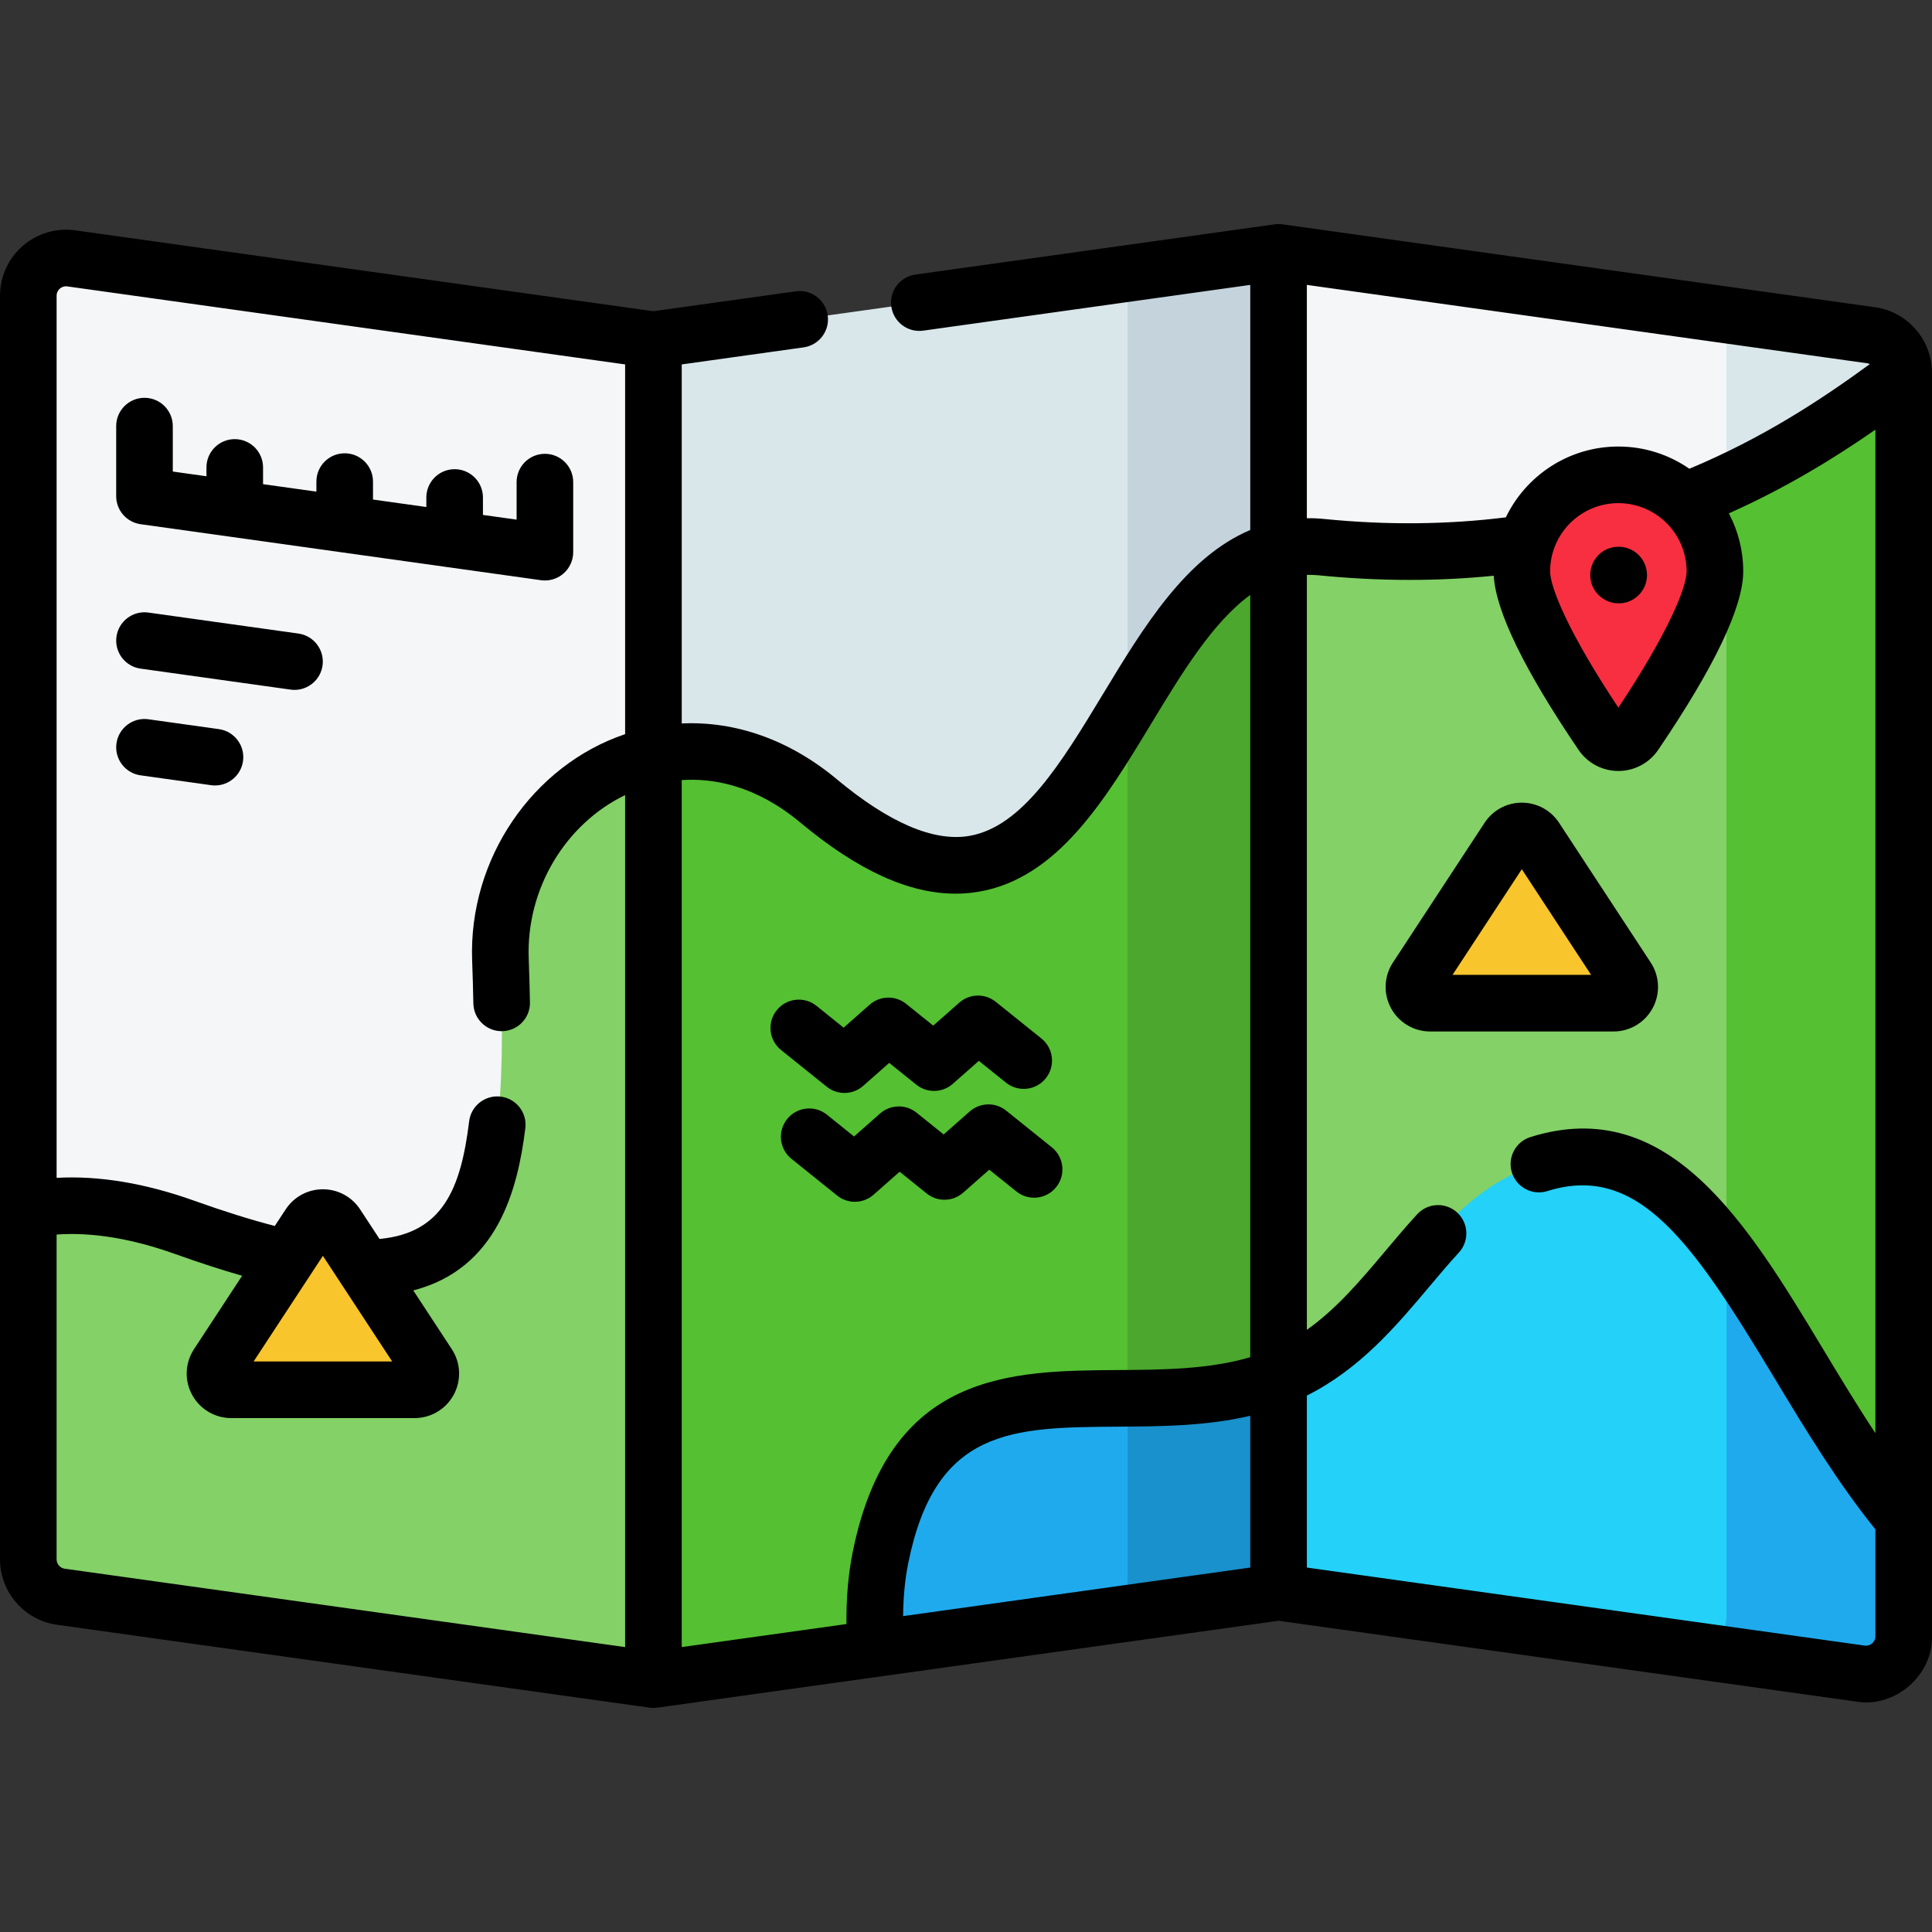<svg xmlns="http://www.w3.org/2000/svg" id="Capa_1" viewBox="0 0 512.005 512.005"><rect x="0" y="0" width="512.005" height="512.005" fill="#333333" stroke="none"/><g><g><g><g><g><g><path d="m173.167 445.121-157.052-21.968c-4.94-.691-8.615-4.916-8.615-9.904v-334.874c0-6.074 5.37-10.745 11.385-9.904l154.281 21.58v355.07z" fill="#f4f6f7"></path></g><path d="m173.17 200.23v244.89l-157.06-21.97c-4.93-.69-8.61-4.91-8.61-9.9v-92.66c11.43-2.22 25.28-1.11 41.54 4.71 77.48 27.74 86.25.84 83.58-71.01-.99-26.68 17.31-48.98 40.55-54.06z" fill="#83d167"></path><g><path d="m173.167 445.121 165.666-23.173v-355.07l-165.666 23.173z" fill="#d9e7eb"></path></g><g><path d="m338.83 66.88v355.07l-40 5.59v-355.07z" fill="#c5d3dd"></path></g><g><path d="m173.167 303.479v141.642l165.666-23.173v-118.469z" fill="#1faaee"></path></g><path d="m338.83 303.479h-40v124.061l31.026-4.336 8.974-1.255z" fill="#1891cd"></path><path d="m338.833 145.809c-46.229 11.874-50.526 125.946-121.92 66.42-14.307-11.928-29.902-15.018-43.746-11.994v244.886l58.877-8.235c-.465-8.096-.308-16.158 1.3-24.123 12.509-61.948 63.75-32.507 103.844-47.107.561-.204 1.1-.43 1.646-.649v-219.198z" fill="#d9e7eb"></path><path d="m338.833 145.809c-46.229 11.874-50.526 125.946-121.92 66.42-14.307-11.928-29.902-15.018-43.746-11.994v244.886l58.877-8.235c-.465-8.096-.308-16.158 1.3-24.123 12.509-61.948 63.75-32.507 103.844-47.107.561-.204 1.1-.43 1.646-.649v-219.198z" fill="#54c032"></path><path d="m298.83 370.566c12.88-.102 26.136-.46 38.357-4.91.559-.204 1.097-.43 1.643-.648v-219.198c-17.301 4.446-28.729 23.207-40 41.823z" fill="#4ba72d"></path><g><path d="m493.115 443.528-154.281-21.58v-355.07l157.052 21.968c4.94.691 8.615 4.916 8.615 9.904v334.875c-.001 6.074-5.371 10.745-11.386 9.903z" fill="#f4f6f7"></path></g><g><path d="m504.5 98.75v334.88c0 6.07-5.37 10.74-11.39 9.9l-42.26-5.91c3.86-1.36 6.69-5.03 6.69-9.44v-336.87c0-3.54-1.85-6.7-4.7-8.48l43.05 6.02c4.93.69 8.61 4.91 8.61 9.9z" fill="#d9e7eb"></path></g><g><path d="m338.833 271.693v150.255l154.281 21.58c6.015.841 11.385-3.83 11.385-9.904v-161.931z" fill="#24d1f8"></path></g><path d="m493.115 443.528c6.015.841 11.385-3.83 11.385-9.904v-161.931h-46.96v156.487c0 4.408-2.827 8.076-6.684 9.438z" fill="#1faaee"></path><path d="m504.5 99.18v303.46c-36.16-43.11-53.8-114.24-102.94-91.73-24.98 11.45-34.29 42.73-62.73 54.12v-219.22c3.53-.91 7.3-1.22 11.36-.81 77.43 7.73 125.03-23.85 154.31-45.82z" fill="#83d167"></path><path d="m504.5 402.64v-303.46c-12.196 9.151-27.575 19.968-46.96 28.919v203.594c15.217 20.386 28.738 49.222 46.96 70.947z" fill="#54c032"></path></g><g><g><path d="m454.476 151.423c0 10.428-13.932 32.325-21.235 43.087-2.089 3.079-6.614 3.079-8.703 0-7.303-10.762-21.235-32.66-21.235-43.087 0-14.131 11.456-25.587 25.587-25.587s25.586 11.456 25.586 25.587z" fill="#f82f40"></path></g></g><g><path d="m113.458 361.655-24.291-37.039c-1.698-2.589-5.492-2.589-7.19 0l-24.291 37.039c-1.875 2.859.176 6.657 3.595 6.657h48.582c3.419 0 5.47-3.798 3.595-6.657z" fill="#f8c52d"></path></g><g><path d="m431.188 259.199-24.291-37.039c-1.698-2.589-5.492-2.589-7.19 0l-24.291 37.039c-1.875 2.859.176 6.657 3.595 6.657h48.582c3.419 0 5.47-3.798 3.595-6.657z" fill="#f8c52d"></path></g></g></g><g><path d="m496.925 81.419-157.053-21.968c-.69-.083-1.388-.083-2.078 0l-95.196 13.315c-4.103.574-6.962 4.364-6.389 8.467.574 4.103 4.361 6.967 8.467 6.389l86.657-12.121v64.954c-17.085 7.233-28.251 25.672-39.082 43.563-10.943 18.076-21.279 35.15-35.443 37.519-9.412 1.571-21.212-3.496-35.092-15.068-12.401-10.339-26.7-15.409-41.049-14.745v-95.149l32.3-4.518c4.103-.574 6.963-4.365 6.389-8.467-.574-4.104-4.372-6.965-8.467-6.389l-37.722 5.277-153.242-21.435c-5.018-.702-10.088.803-13.91 4.128-3.823 3.325-6.015 8.138-6.015 13.204v334.875c0 8.678 6.481 16.129 15.075 17.331l157.053 21.968c.689.09 1.389.09 2.078 0l164.627-23.028 153.242 21.435c10.154 1.677 20.179-7.015 19.925-17.332v-334.874c0-8.679-6.481-16.129-15.075-17.331zm-1.39 15.067c-12.985 9.503-28.583 19.719-47.838 27.737-5.345-3.707-11.825-5.888-18.808-5.888-13.117 0-24.475 7.673-29.823 18.766-15.373 1.928-31.535 2.091-48.122.435-1.548-.157-3.086-.218-4.61-.203v-61.832l148.514 20.773c.243.034.471.113.687.212zm-66.646 36.85c9.974 0 18.087 8.114 18.087 18.087 0 4.189-4.781 16.096-18.087 36.115-13.305-20.02-18.086-31.927-18.086-36.115 0-9.973 8.113-18.087 18.086-18.087zm-189.558 294.957c.056-5.169.499-9.757 1.365-14.046 7.237-35.843 27.538-35.977 55.636-36.163 11.538-.076 23.391-.16 35.002-2.888v40.228zm-224.331-15.043v-86.086c9.421-.665 19.987 1.072 31.512 5.196 6.366 2.28 12.211 4.177 17.658 5.732l-12.755 19.449c-2.381 3.63-2.578 8.258-.516 12.078s6.041 6.192 10.382 6.192h48.582c4.341 0 8.319-2.373 10.382-6.192s1.865-8.448-.516-12.077l-10.205-15.561c22.322-5.773 27.699-26.729 29.696-43.009.504-4.111-2.42-7.853-6.531-8.357-4.104-.5-7.853 2.42-8.357 6.531-2.211 18.023-7.071 29.639-23.754 31.193l-5.14-7.837c-2.188-3.336-5.876-5.329-9.866-5.329s-7.679 1.992-9.866 5.329l-2.881 4.394c-6.362-1.649-13.481-3.874-21.257-6.659-13.084-4.683-25.339-6.714-36.567-6.094v-233.768c0-.991.538-1.607.859-1.886.28-.244.837-.615 1.626-.615.115 0 .236.008.361.025l147.82 20.677v97.979c-24.454 8.268-41.544 33.008-40.542 60.014.147 3.96.256 7.777.321 11.345.076 4.094 3.419 7.361 7.496 7.361.047 0 .095 0 .142-.001 4.142-.077 7.437-3.496 7.36-7.637-.068-3.66-.179-7.571-.329-11.624-.69-18.584 9.849-35.727 25.552-43.304v225.791l-148.514-20.775c-1.227-.172-2.153-1.236-2.153-2.475zm88.936-52.438h-36.727l18.363-28.001zm76.731-154.082c8.592-.566 19.749 1.51 31.443 11.259 15.152 12.634 28.676 18.841 41.134 18.841 2.04 0 4.053-.167 6.037-.499 20.956-3.504 33.587-24.368 45.802-44.544 8.035-13.272 16.283-26.887 26.25-34.125v202.013c-10.995 3.239-23.229 3.331-35.101 3.409-28.4.188-60.59.401-70.24 48.194-1.185 5.866-1.728 12.063-1.669 19.114l-43.657 6.107v-229.769zm315.474 228.781c-.321.279-1.008.724-1.987.59l-147.82-20.677v-45.577c14.064-7.049 23.704-18.47 32.294-28.676 2.729-3.243 5.307-6.306 7.993-9.229 2.804-3.049 2.604-7.794-.446-10.597-3.05-2.804-7.794-2.604-10.597.446-2.909 3.165-5.714 6.498-8.427 9.721-6.583 7.823-12.915 15.324-20.817 20.904v-200.07c1.017-.015 2.047.009 3.111.117 8.155.814 16.224 1.221 24.165 1.221 7.543 0 14.969-.375 22.249-1.108.573 9.482 8.112 24.982 22.472 46.146 2.38 3.505 6.327 5.598 10.56 5.598 4.231 0 8.178-2.094 10.556-5.598 14.949-22.028 22.529-37.942 22.529-47.298 0-5.549-1.38-10.78-3.804-15.378 15.013-6.69 27.778-14.505 38.829-22.174v265.933c-4.792-7.24-9.348-14.787-13.819-22.203-20.091-33.314-40.868-67.76-77.59-56.266-3.953 1.237-6.154 5.445-4.917 9.398 1.237 3.954 5.447 6.155 9.397 4.917 24.256-7.594 38.7 13.94 60.265 49.697 8.203 13.602 16.688 27.619 26.664 39.938v28.339c-.001.99-.539 1.607-.86 1.886z"></path><path d="m144.407 153.833c1.798 0 3.549-.646 4.922-1.841 1.638-1.424 2.578-3.488 2.578-5.659v-18.565c0-4.142-3.357-7.5-7.5-7.5s-7.5 3.358-7.5 7.5v9.943l-8.92-1.248v-4.621c0-4.142-3.357-7.5-7.5-7.5s-7.5 3.358-7.5 7.5v2.523l-14.137-1.977v-4.759c0-4.142-3.357-7.5-7.5-7.5s-7.5 3.358-7.5 7.5v2.661l-14.137-1.977v-4.438c0-4.142-3.357-7.5-7.5-7.5s-7.5 3.358-7.5 7.5v2.339l-8.92-1.248v-12.042c0-4.142-3.357-7.5-7.5-7.5s-7.5 3.358-7.5 7.5v18.565c0 3.741 2.757 6.91 6.461 7.428l106.113 14.843c.348.049.695.073 1.04.073z"></path><path d="m79.089 167.9-39.756-5.561c-4.099-.577-7.894 2.286-8.467 6.389-.574 4.102 2.286 7.893 6.389 8.467l39.756 5.561c.353.049.702.073 1.049.073 3.681 0 6.894-2.712 7.418-6.462.574-4.102-2.287-7.893-6.389-8.467z"></path><path d="m58.014 193.229-18.681-2.613c-4.099-.577-7.894 2.286-8.467 6.389s2.287 7.893 6.389 8.467l18.681 2.613c.353.049.702.073 1.049.073 3.681 0 6.894-2.712 7.418-6.462.574-4.103-2.288-7.894-6.389-8.467z"></path><path d="m436.479 152.398c0-4.142-3.357-7.5-7.5-7.5h-.091c-4.143 0-7.455 3.358-7.455 7.5s3.403 7.5 7.546 7.5 7.5-3.358 7.5-7.5z"></path><path d="m437.976 267.164c2.062-3.82 1.865-8.448-.516-12.077l-24.292-37.041c-2.188-3.335-5.876-5.327-9.866-5.327-3.989 0-7.677 1.992-9.866 5.329l-24.291 37.039c-2.381 3.63-2.578 8.258-.516 12.078s6.041 6.192 10.382 6.192h48.583c4.341-.001 8.319-2.373 10.382-6.193zm-53.038-8.808 18.364-28.002 18.363 28.002z"></path><path d="m219.091 287.991c1.375 1.105 3.038 1.655 4.698 1.655 1.774 0 3.547-.627 4.961-1.874l6.91-6.091 7.178 5.771c2.845 2.287 6.922 2.193 9.657-.218l6.917-6.095 7.188 5.774c3.229 2.595 7.949 2.081 10.544-1.149 2.595-3.229 2.08-7.95-1.149-10.544l-12.107-9.728c-2.844-2.285-6.921-2.191-9.655.22l-6.916 6.093-7.179-5.771c-2.845-2.288-6.923-2.193-9.659.219l-6.91 6.091-7.177-5.771c-3.227-2.595-7.948-2.083-10.544 1.146s-2.083 7.949 1.146 10.545z"></path><path d="m231.507 316.612 6.911-6.092 7.178 5.771c2.845 2.287 6.92 2.193 9.657-.218l6.918-6.095 7.187 5.774c3.229 2.595 7.95 2.08 10.544-1.149 2.595-3.229 2.08-7.95-1.149-10.544l-12.106-9.727c-2.843-2.286-6.919-2.191-9.655.219l-6.916 6.094-7.179-5.771c-2.845-2.288-6.922-2.193-9.658.219l-6.911 6.092-7.178-5.771c-3.227-2.594-7.948-2.083-10.544 1.146s-2.083 7.949 1.146 10.545l12.099 9.728c1.375 1.105 3.038 1.655 4.698 1.655 1.772-.002 3.544-.629 4.958-1.876z"></path></g></g><g><g><path d="m482.494 440.952c1.93 0 1.934-3 0-3-1.931 0-1.934 3 0 3z"></path></g></g></g><g></g><g></g><g></g><g></g><g></g><g></g><g></g><g></g><g></g><g></g><g></g><g></g><g></g><g></g><g></g></svg>